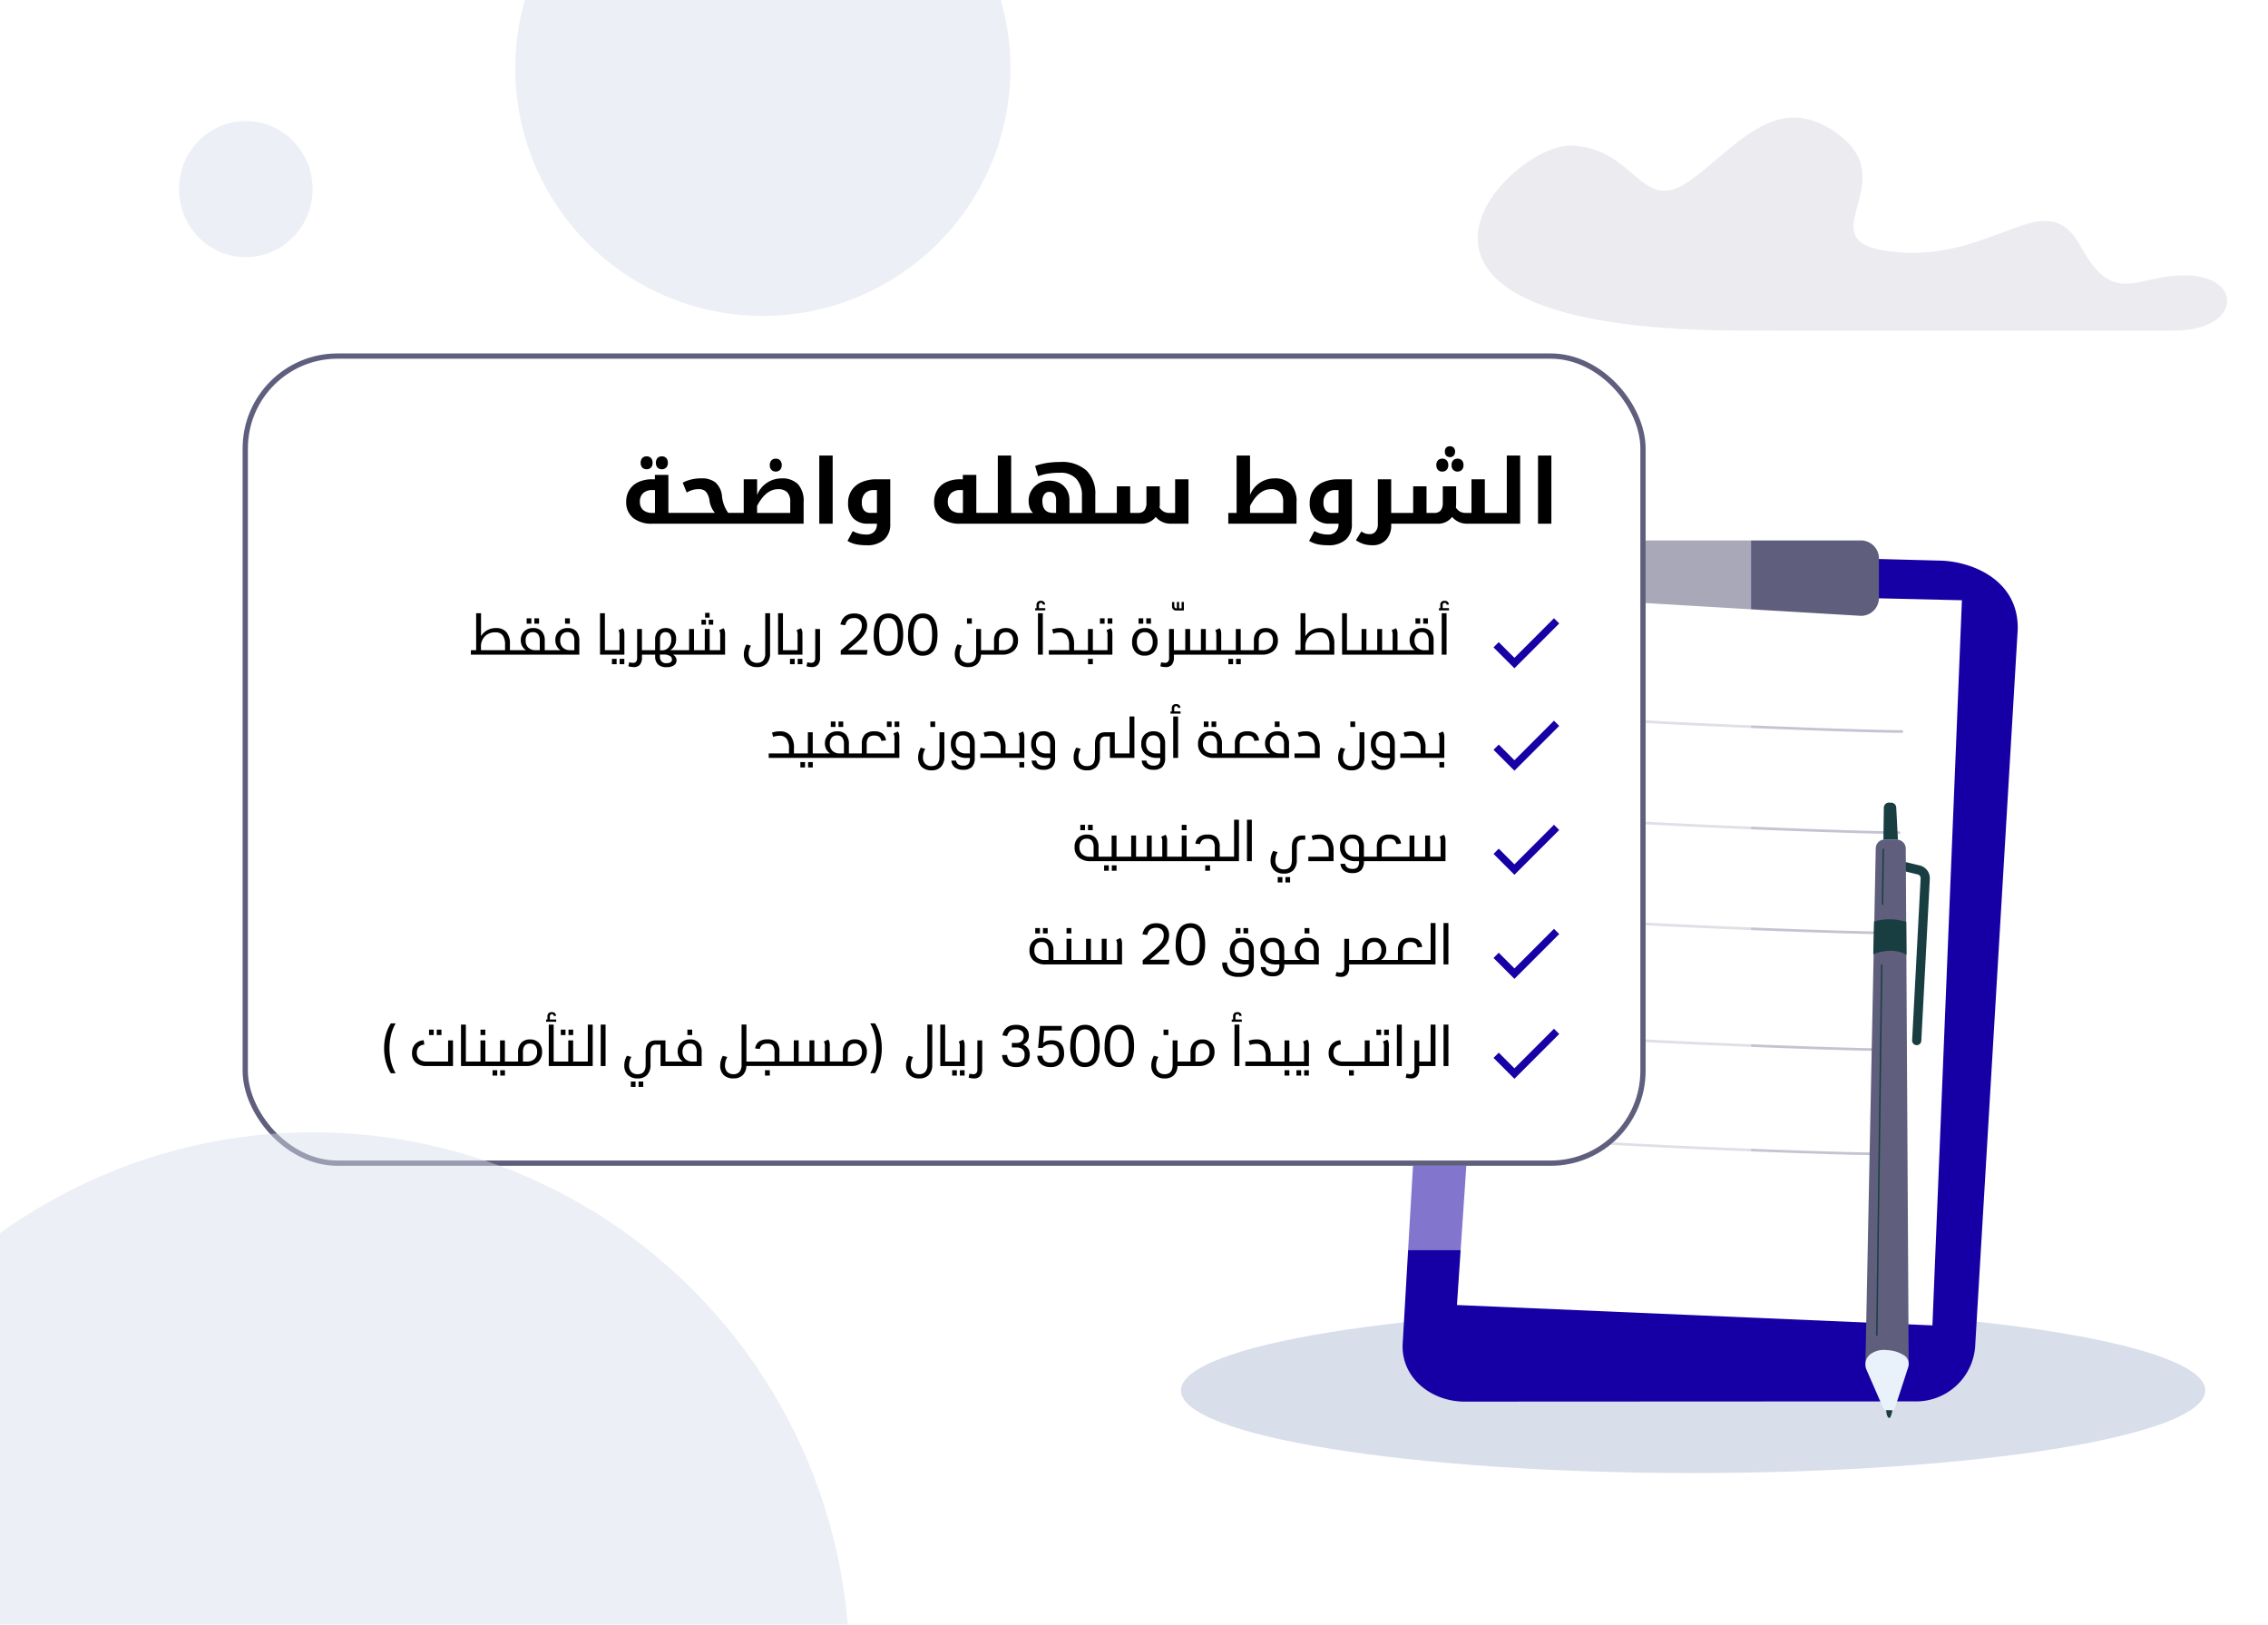 <svg xmlns="http://www.w3.org/2000/svg" width="430" height="308" viewBox="0 0 430 308">
  <g id="Group_4780" data-name="Group 4780" transform="translate(0 -2993)">
    <g id="Group_4708" data-name="Group 4708">
      <rect id="home-slide-1" width="430" height="308" transform="translate(0 2993)" fill="#fff"/>
      <g id="Group_4706" data-name="Group 4706" transform="translate(-13573.66 -2219.864)">
        <g id="Group_4573" data-name="Group 4573" transform="translate(13797.56 5460.796)">
          <g id="Group_4572" data-name="Group 4572" transform="translate(0 0)">
            <path id="Path_9846" data-name="Path 9846" d="M507.558,1511.126c0,8.646-43.473,15.656-97.1,15.656s-97.1-7.009-97.1-15.656,43.473-15.656,97.1-15.656S507.558,1502.48,507.558,1511.126Z" transform="translate(-313.357 -1495.47)" fill="#d8deea"/>
          </g>
        </g>
        <g id="Group_4585" data-name="Group 4585" transform="translate(13839.582 5315.317)">
          <g id="Group_4574" data-name="Group 4574" transform="translate(0 0)">
            <path id="Path_9847" data-name="Path 9847" d="M789.774,508.3c-6.182-.163-11.61-4.541-11.447-10.723l8.107-139.967A11.228,11.228,0,0,1,797.941,346.7l82.344,2.172c6.182.163,14.906,3.795,14.662,13.074l-8.041,135.4A11.227,11.227,0,0,1,875.4,508.258Z" transform="translate(-778.323 -345.048)" fill="#1600a5"/>
            <path id="Path_9848" data-name="Path 9848" d="M871.223,409.3l86.6,1.988-5.589,137.464-90.149-3.86Z" transform="translate(-851.778 -399.952)" fill="#fff"/>
            <path id="Path_9849" data-name="Path 9849" d="M1113.741,347.61l-48.986-2.91a3.466,3.466,0,0,1-3.056-3.613v-4.152a3.439,3.439,0,0,1,3.227-3.618h48.986a3.439,3.439,0,0,1,3.227,3.618V344A3.415,3.415,0,0,1,1113.741,347.61Z" transform="translate(-1026.823 -333.317)" fill="#5f5e7d"/>
          </g>
          <path id="Path_9850" data-name="Path 9850" d="M978.755,547.534c-3.241,5.247,5.3,6.877,5.966,2.4C985.567,544.23,980.5,544.717,978.755,547.534Z" transform="translate(-953.447 -519.385)" fill="#5f5e7d"/>
          <g id="Group_4575" data-name="Group 4575" transform="translate(24.761 26.506)">
            <path id="Path_9851" data-name="Path 9851" d="M983.073,556.058h0a3.659,3.659,0,0,1-3.225-1.652c-.39-.7-.632-1.891.425-3.6a4.444,4.444,0,0,1,3.6-2.115,2.532,2.532,0,0,1,1.984.861,4.668,4.668,0,0,1,.681,3.768A3.279,3.279,0,0,1,983.073,556.058Zm.8-7.038a4.159,4.159,0,0,0-3.323,1.958,3.177,3.177,0,0,0-.418,3.267,3.326,3.326,0,0,0,2.935,1.482h0a2.962,2.962,0,0,0,3.143-2.457,4.364,4.364,0,0,0-.6-3.5A2.212,2.212,0,0,0,983.878,549.02Z" transform="translate(-979.516 -548.689)" fill="#183e41"/>
          </g>
          <path id="Path_9852" data-name="Path 9852" d="M966.107,701.545c-3.241,5.247,5.3,6.877,5.966,2.4C972.918,698.24,967.847,698.728,966.107,701.545Z" transform="translate(-942.355 -654.441)" fill="#5f5e7d"/>
          <g id="Group_4576" data-name="Group 4576" transform="translate(23.204 45.461)">
            <path id="Path_9853" data-name="Path 9853" d="M970.424,710.069h0a3.659,3.659,0,0,1-3.225-1.652c-.39-.7-.632-1.891.425-3.6a4.444,4.444,0,0,1,3.6-2.115,2.532,2.532,0,0,1,1.984.861,4.668,4.668,0,0,1,.681,3.768A3.279,3.279,0,0,1,970.424,710.069Zm.8-7.038a4.159,4.159,0,0,0-3.323,1.958,3.177,3.177,0,0,0-.418,3.267,3.326,3.326,0,0,0,2.935,1.482h0a2.962,2.962,0,0,0,3.143-2.457,4.364,4.364,0,0,0-.6-3.5A2.209,2.209,0,0,0,971.229,703.031Z" transform="translate(-966.867 -702.7)" fill="#183e41"/>
          </g>
          <path id="Path_9854" data-name="Path 9854" d="M949.433,859.084c-3.241,5.247,5.3,6.877,5.966,2.4C956.245,855.78,951.173,856.267,949.433,859.084Z" transform="translate(-927.733 -792.592)" fill="#5f5e7d"/>
          <g id="Group_4577" data-name="Group 4577" transform="translate(21.152 64.849)">
            <path id="Path_9855" data-name="Path 9855" d="M953.75,867.608h0a3.658,3.658,0,0,1-3.225-1.652c-.39-.7-.632-1.891.425-3.6a4.444,4.444,0,0,1,3.6-2.115,2.532,2.532,0,0,1,1.985.861,4.669,4.669,0,0,1,.681,3.768A3.28,3.28,0,0,1,953.75,867.608Zm.8-7.038a4.159,4.159,0,0,0-3.323,1.958,3.177,3.177,0,0,0-.418,3.267,3.326,3.326,0,0,0,2.935,1.482h0a2.962,2.962,0,0,0,3.143-2.457,4.364,4.364,0,0,0-.6-3.5A2.21,2.21,0,0,0,954.555,860.57Z" transform="translate(-950.193 -860.239)" fill="#183e41"/>
          </g>
          <path id="Path_9856" data-name="Path 9856" d="M940.3,1032.778c-3.241,5.247,5.3,6.877,5.966,2.4C947.115,1029.472,942.043,1029.961,940.3,1032.778Z" transform="translate(-919.727 -944.908)" fill="#5f5e7d"/>
          <g id="Group_4578" data-name="Group 4578" transform="translate(20.029 86.226)">
            <path id="Path_9857" data-name="Path 9857" d="M944.62,1041.3h0a3.658,3.658,0,0,1-3.225-1.652c-.39-.7-.632-1.891.425-3.6a4.444,4.444,0,0,1,3.6-2.115,2.533,2.533,0,0,1,1.985.861,4.669,4.669,0,0,1,.681,3.768A3.281,3.281,0,0,1,944.62,1041.3Zm.8-7.038a4.159,4.159,0,0,0-3.323,1.958,3.177,3.177,0,0,0-.418,3.266,3.326,3.326,0,0,0,2.935,1.482h0a2.962,2.962,0,0,0,3.143-2.457,4.365,4.365,0,0,0-.6-3.5A2.211,2.211,0,0,0,945.425,1034.266Z" transform="translate(-941.063 -1033.935)" fill="#183e41"/>
          </g>
          <path id="Path_9858" data-name="Path 9858" d="M932.535,1187.031c-3.241,5.247,5.3,6.877,5.966,2.4C939.347,1183.726,934.275,1184.214,932.535,1187.031Z" transform="translate(-912.915 -1080.177)" fill="#5f5e7d"/>
          <g id="Group_4579" data-name="Group 4579" transform="translate(19.073 105.21)">
            <path id="Path_9859" data-name="Path 9859" d="M936.852,1195.554h0a3.659,3.659,0,0,1-3.225-1.652c-.389-.7-.632-1.891.425-3.6a4.444,4.444,0,0,1,3.6-2.115,2.532,2.532,0,0,1,1.984.861,4.668,4.668,0,0,1,.681,3.768A3.279,3.279,0,0,1,936.852,1195.554Zm.8-7.037a4.159,4.159,0,0,0-3.323,1.958,3.177,3.177,0,0,0-.418,3.266,3.326,3.326,0,0,0,2.935,1.482h0a2.962,2.962,0,0,0,3.143-2.457,4.364,4.364,0,0,0-.6-3.5A2.211,2.211,0,0,0,937.657,1188.517Z" transform="translate(-933.295 -1188.185)" fill="#183e41"/>
          </g>
          <g id="Group_4580" data-name="Group 4580" transform="translate(35.528 33.399)">
            <path id="Path_9860" data-name="Path 9860" d="M1125.92,607.762c-7.578,0-48.057-1.549-58.694-2.568a.249.249,0,0,1,.047-.495c10.737,1.028,51.9,2.6,58.866,2.565h0a.249.249,0,0,1,0,.5Z" transform="translate(-1067.001 -604.698)" fill="#c4c3d1"/>
          </g>
          <g id="Group_4581" data-name="Group 4581" transform="translate(34.98 52.581)">
            <path id="Path_9861" data-name="Path 9861" d="M1121.47,763.617c-7.578,0-48.057-1.549-58.694-2.568a.249.249,0,0,1,.047-.495c10.628,1.018,51.07,2.566,58.645,2.566h.223a.249.249,0,0,1,0,.5Z" transform="translate(-1062.551 -760.554)" fill="#c4c3d1"/>
          </g>
          <g id="Group_4582" data-name="Group 4582" transform="translate(32.306 71.574)">
            <path id="Path_9862" data-name="Path 9862" d="M1099.741,917.94c-7.577,0-48.056-1.549-58.694-2.568a.249.249,0,0,1,.047-.495c10.738,1.028,51.9,2.6,58.866,2.565h0a.249.249,0,0,1,0,.5Z" transform="translate(-1040.822 -914.876)" fill="#c4c3d1"/>
          </g>
          <g id="Group_4583" data-name="Group 4583" transform="translate(32.306 93.719)">
            <path id="Path_9863" data-name="Path 9863" d="M1099.741,1097.878c-7.578,0-48.057-1.549-58.694-2.568a.249.249,0,1,1,.047-.495c10.737,1.028,51.9,2.593,58.866,2.565h0a.249.249,0,0,1,0,.5Z" transform="translate(-1040.822 -1094.814)" fill="#c4c3d1"/>
          </g>
          <g id="Group_4584" data-name="Group 4584" transform="translate(30.492 113.455)">
            <path id="Path_9864" data-name="Path 9864" d="M1085,1258.238c-7.578,0-48.056-1.549-58.694-2.568a.249.249,0,1,1,.047-.495c10.628,1.018,51.07,2.566,58.645,2.566h.222a.249.249,0,0,1,0,.5Z" transform="translate(-1026.081 -1255.174)" fill="#c4c3d1"/>
          </g>
        </g>
        <g id="Group_4647" data-name="Group 4647" transform="translate(13927.33 5365.019)">
          <g id="Group_4646" data-name="Group 4646" transform="translate(0 0)">
            <g id="Group_4636" data-name="Group 4636" transform="translate(3.938 115.148)">
              <path id="Path_9903" data-name="Path 9903" d="M1524.494,1672.8s-.28,1.542-.615,1.482c-.541-.1-.576-1.5-.576-1.5Z" transform="translate(-1523.303 -1672.781)" fill="#183e41"/>
            </g>
            <g id="Group_4637" data-name="Group 4637" transform="translate(5.807 11.06)">
              <path id="Path_9904" data-name="Path 9904" d="M1538.49,827.9a.885.885,0,0,1,.025-.206.873.873,0,0,1,1.053-.643l3.55.859c.023.006.046.012.069.02a2.5,2.5,0,0,1,1.708,2.5l-1.612,30.687a.872.872,0,1,1-1.742-.091l1.612-30.687a.75.75,0,0,0-.486-.742l-3.509-.849A.873.873,0,0,1,1538.49,827.9Z" transform="translate(-1538.49 -827.027)" fill="#183e41"/>
            </g>
            <g id="Group_4638" data-name="Group 4638" transform="translate(0.003 6.986)">
              <path id="Path_9905" data-name="Path 9905" d="M1491.33,893.21l1.961-97.623a1.7,1.7,0,0,1,1.72-1.658l2.293.031a1.7,1.7,0,0,1,1.675,1.686l.552,97.5Z" transform="translate(-1491.33 -793.929)" fill="#5f5e7d"/>
            </g>
            <g id="Group_4639" data-name="Group 4639" transform="translate(3.412)">
              <path id="Path_9906" data-name="Path 9906" d="M1521.778,744.184l-.317-6.1a.965.965,0,0,0-.95-.914l-.426-.006a.964.964,0,0,0-.977.952l-.08,6.031Z" transform="translate(-1519.027 -737.164)" fill="#183e41"/>
            </g>
            <g id="Group_4640" data-name="Group 4640" transform="translate(1.49 22.138)">
              <path id="Path_9907" data-name="Path 9907" d="M1509.673,917.519a10.44,10.44,0,0,0-6.11-.081l-.146,6.219s3.375-1.566,6.3.084Z" transform="translate(-1503.417 -917.042)" fill="#183e41"/>
            </g>
            <g id="Group_4641" data-name="Group 4641" transform="translate(0 103.762)">
              <path id="Path_9908" data-name="Path 9908" d="M1496.43,1591.67l-1.089-.015a.772.772,0,0,1-.7-.464l-3.126-7.174a2.472,2.472,0,0,1,.769-2.972,4.289,4.289,0,0,1,3.052-.753,6.459,6.459,0,0,1,3.446,1.087,1.965,1.965,0,0,1,.64,2.155l-2.539,7.81A.476.476,0,0,1,1496.43,1591.67Z" transform="translate(-1491.307 -1580.268)" fill="#e9f2fb"/>
            </g>
            <g id="Group_4644" data-name="Group 4644" transform="translate(3.114 8.733)">
              <path id="Path_9909" data-name="Path 9909" d="M1516.61,818.635v0l.138-10.379a.134.134,0,0,1,.268,0,0,0,0,0,1,0,0l-.138,10.379a.134.134,0,0,1-.268,0Z" transform="translate(-1516.61 -808.122)" fill="#183e41"/>
            </g>
            <g id="Group_4645" data-name="Group 4645" transform="translate(2.029 30.653)">
              <path id="Path_9911" data-name="Path 9911" d="M1507.79,1056.553a.009.009,0,0,1,0,0l.933-70.189a.134.134,0,0,1,.268,0v0l-.933,70.189a.134.134,0,0,1-.269,0Z" transform="translate(-1507.79 -986.23)" fill="#183e41"/>
            </g>
          </g>
        </g>
      </g>
      <rect id="Rectangle_19115" data-name="Rectangle 19115" width="303" height="187" rx="13" transform="translate(29 3043)" fill="#fff" opacity="0.46"/>
      <g id="home-slide-1-2" data-name="home-slide-1" transform="translate(46 3060)" fill="#fff" stroke="#5f5e7d" stroke-width="1">
        <rect width="266" height="154" rx="18" stroke="none"/>
        <rect x="0.5" y="0.5" width="265" height="153" rx="17.5" fill="none"/>
      </g>
      <path id="Icon_material-done" data-name="Icon material-done" d="M9.063,15.9,6.091,12.929l-.991.991,3.963,3.963,8.491-8.491L16.563,8.4Z" transform="translate(278.063 3101.802)" fill="#1600a5"/>
      <path id="Icon_material-done-2" data-name="Icon material-done" d="M9.063,15.9,6.091,12.929l-.991.991,3.963,3.963,8.491-8.491L16.563,8.4Z" transform="translate(278.063 3121.219)" fill="#1600a5"/>
      <path id="Icon_material-done-3" data-name="Icon material-done" d="M9.063,15.9,6.091,12.929l-.991.991,3.963,3.963,8.491-8.491L16.563,8.4Z" transform="translate(278.063 3140.95)" fill="#1600a5"/>
      <path id="Icon_material-done-4" data-name="Icon material-done" d="M9.063,15.9,6.091,12.929l-.991.991,3.963,3.963,8.491-8.491L16.563,8.4Z" transform="translate(278.063 3160.682)" fill="#1600a5"/>
      <path id="Icon_material-done-5" data-name="Icon material-done" d="M9.063,15.9,6.091,12.929l-.991.991,3.963,3.963,8.491-8.491L16.563,8.4Z" transform="translate(278.063 3179.624)" fill="#1600a5"/>
      <g id="Group_4703" data-name="Group 4703" transform="translate(0 2993)" opacity="0.48">
        <path id="Path_9841" data-name="Path 9841" d="M160.733,1266.347H0V1192.12a101.715,101.715,0,0,1,160.733,74.227Z" transform="translate(0 -958.347)" fill="#d8deea"/>
        <path id="Path_9842" data-name="Path 9842" d="M1552.886,12.991A46.943,46.943,0,1,1,1460.821,0h90.244A46.975,46.975,0,0,1,1552.886,12.991Z" transform="translate(-1361.314)" fill="#d8deea"/>
        <ellipse id="Ellipse_8" data-name="Ellipse 8" cx="12.667" cy="12.906" rx="12.667" ry="12.906" transform="translate(33.937 22.943)" fill="#d8deea"/>
      </g>
      <path id="Path_9957" data-name="Path 9957" d="M392.4,495.694c-76.672-.518-43.112-35.426-31.069-35.058s13.146,12.865,21.967,6.984,16.908-18.378,29.038-8.821-7.719,20.584,11.027,22.054,27.935-13.232,34.551-1.1,11.027,4.778,20.951,5.513,9.189,10.432-3.308,10.432S395.608,495.715,392.4,495.694Z" transform="translate(-63.425 2559.975)" fill="#cecddb" opacity="0.4"/>
    </g>
    <path id="Union_6" data-name="Union 6" d="M-13919.933,128.766v-1.02h.891v1.02Zm-1.465,0v-1.02h.894v1.02Zm146.907-1.76.153-.747a4.078,4.078,0,0,0,.694.1.777.777,0,0,0,.621-.224,1.1,1.1,0,0,0,.192-.712v-5.476h.911v4.014h2.156v-7.008h.926v7.856h-3.082v.536a2.051,2.051,0,0,1-.389,1.367,1.5,1.5,0,0,1-1.2.449A3.445,3.445,0,0,1-13774.49,127.006Zm-47.561-.5a2.5,2.5,0,0,1-.666-1.861,3.409,3.409,0,0,1,.134-.915,3.606,3.606,0,0,1,.364-.869l.845.221a3.211,3.211,0,0,0-.428,1.574,1.756,1.756,0,0,0,.424,1.258,1.576,1.576,0,0,0,1.2.445q1.509,0,1.507-1.795v-4.617h.926v4.014h2.465v-1.791a2.485,2.485,0,0,1,.592-1.774,2.2,2.2,0,0,1,1.672-.627,2.216,2.216,0,0,1,1.662.635,2.348,2.348,0,0,1,.617,1.711,2.5,2.5,0,0,1-.817,1.981,3.309,3.309,0,0,1-2.254.715h-3.947a2.522,2.522,0,0,1-.677,1.742,2.359,2.359,0,0,1-1.725.61A2.587,2.587,0,0,1-13822.051,126.5Zm7.7-4.336v1.791h.7a2.07,2.07,0,0,0,1.469-.48,1.785,1.785,0,0,0,.512-1.367,1.739,1.739,0,0,0-.347-1.157,1.243,1.243,0,0,0-1-.407Q-13814.354,120.549-13814.355,122.168Zm-43,4.838.153-.747a4.078,4.078,0,0,0,.694.1.768.768,0,0,0,.621-.224,1.084,1.084,0,0,0,.192-.712v-5.476h.911v5.4a2.051,2.051,0,0,1-.389,1.367,1.5,1.5,0,0,1-1.192.449A3.474,3.474,0,0,1-13857.354,127.006Zm-11.215-.494a2.505,2.505,0,0,1-.652-1.858,3.334,3.334,0,0,1,.13-.9,3.961,3.961,0,0,1,.365-.876l.845.221a3.284,3.284,0,0,0-.428,1.563,1.751,1.751,0,0,0,.417,1.258,1.573,1.573,0,0,0,1.188.435,1.427,1.427,0,0,0,1.14-.456,2.018,2.018,0,0,0,.389-1.339v-7.611h.926v7.6a2.735,2.735,0,0,1-.632,1.928,2.348,2.348,0,0,1-1.8.68A2.576,2.576,0,0,1-13868.569,126.512Zm-35.23,0a2.491,2.491,0,0,1-.655-1.858,3.332,3.332,0,0,1,.129-.9,4.157,4.157,0,0,1,.365-.876l.848.221a3.256,3.256,0,0,0-.431,1.563,1.735,1.735,0,0,0,.421,1.258,1.558,1.558,0,0,0,1.185.435,1.423,1.423,0,0,0,1.14-.456,2.018,2.018,0,0,0,.393-1.339v-7.611h.922v7.008h5.324v-1.739a2.023,2.023,0,0,0-.308-1.28,1.3,1.3,0,0,0-1.056-.368,1.657,1.657,0,0,0-.964.224,1.345,1.345,0,0,0-.456.785l-.891-.1a1.954,1.954,0,0,1,.719-1.3,2.65,2.65,0,0,1,1.6-.421,2.338,2.338,0,0,1,1.731.564,2.418,2.418,0,0,1,.554,1.77v1.858h2.731v-4.014h.922v4.014h2.047v-4.014h.926v4.014h2v-2.969a1.576,1.576,0,0,0-.2-.813l.827-.375a1.489,1.489,0,0,1,.225.463,2.277,2.277,0,0,1,.07.624v3.071h2.485v-1.791a2.482,2.482,0,0,1,.6-1.774,2.2,2.2,0,0,1,1.672-.627,2.216,2.216,0,0,1,1.662.635,2.346,2.346,0,0,1,.613,1.711,2.5,2.5,0,0,1-.813,1.981,3.311,3.311,0,0,1-2.254.715h-19.778a2.486,2.486,0,0,1-.687,1.735,2.361,2.361,0,0,1-1.731.617A2.563,2.563,0,0,1-13903.8,126.512Zm23.532-4.343v1.791h.705a2.07,2.07,0,0,0,1.469-.48,1.785,1.785,0,0,0,.512-1.367,1.739,1.739,0,0,0-.347-1.157,1.243,1.243,0,0,0-1-.407Q-13880.265,120.549-13880.268,122.168Zm-41.705,4.336a2.482,2.482,0,0,1-.666-1.861,3.446,3.446,0,0,1,.133-.915,3.639,3.639,0,0,1,.361-.869l.849.221a3.175,3.175,0,0,0-.432,1.574,1.765,1.765,0,0,0,.425,1.258,1.58,1.58,0,0,0,1.205.445q1.51,0,1.508-1.795v-2.419q0-2.2,1.98-2.2h1.771v4.014h3.31a1.909,1.909,0,0,1-.726-.775,2.365,2.365,0,0,1-.264-1.118,2.234,2.234,0,0,1,.642-1.665,2.331,2.331,0,0,1,1.7-.635,2.112,2.112,0,0,1,1.634.617,2.541,2.541,0,0,1,.568,1.784v2.64h-7.79v-4.059h-.845a.97.97,0,0,0-.807.319,1.648,1.648,0,0,0-.252,1.02v2.464a2.726,2.726,0,0,1-.628,1.932,2.3,2.3,0,0,1-1.78.677A2.581,2.581,0,0,1-13921.973,126.5Zm10.734-5.549a1.7,1.7,0,0,0-.358,1.157,1.8,1.8,0,0,0,.509,1.357,1.971,1.971,0,0,0,1.43.491h.747v-1.791a1.934,1.934,0,0,0-.319-1.223,1.2,1.2,0,0,0-.988-.4A1.289,1.289,0,0,0-13911.238,120.956Zm126,5.665V125.6h.914v1.024Zm-8.5,0V125.6h.89v1.024Zm-1.466,0V125.6h.891v1.024Zm-2.254,0V125.6h.911v1.024Zm-61.558,0V125.6h.894v1.024Zm-1.462,0V125.6h.891v1.024Zm-35.486,0V125.6h.915v1.024Zm-50.192,0V125.6h.89v1.024Zm-1.462,0V125.6h.891v1.024Zm71.607-.449a8.565,8.565,0,0,0,.9-2.3,10.894,10.894,0,0,0,.264-2.426,10.886,10.886,0,0,0-.264-2.422,8.565,8.565,0,0,0-.9-2.3h.915a7.489,7.489,0,0,1,.95,2.191,9.821,9.821,0,0,1,.326,2.527,9.828,9.828,0,0,1-.326,2.531,7.489,7.489,0,0,1-.95,2.191Zm-90.892,0a7.489,7.489,0,0,1-.95-2.191,9.871,9.871,0,0,1-.326-2.531,9.864,9.864,0,0,1,.326-2.527,7.489,7.489,0,0,1,.95-2.191h.911a8.683,8.683,0,0,0-.9,2.3,10.886,10.886,0,0,0-.264,2.422,10.894,10.894,0,0,0,.264,2.426,8.683,8.683,0,0,0,.9,2.3Zm136.064-2.128a5.048,5.048,0,0,1-.729-3.032,7.151,7.151,0,0,1,.2-1.795,3.639,3.639,0,0,1,.564-1.251,2.33,2.33,0,0,1,.887-.733,2.77,2.77,0,0,1,1.168-.235,2.734,2.734,0,0,1,1.16.235,2.225,2.225,0,0,1,.869.733,3.627,3.627,0,0,1,.544,1.251,7.731,7.731,0,0,1,.186,1.795,7.626,7.626,0,0,1-.186,1.788,3.55,3.55,0,0,1-.551,1.244,2.24,2.24,0,0,1-.884.722,2.8,2.8,0,0,1-1.185.238A2.414,2.414,0,0,1-13830.839,124.044Zm1.227-5.963a1.509,1.509,0,0,0-.547.62,3.536,3.536,0,0,0-.294.989,8.279,8.279,0,0,0-.095,1.322,8.2,8.2,0,0,0,.095,1.318,3.44,3.44,0,0,0,.294.985,1.521,1.521,0,0,0,.547.617,1.532,1.532,0,0,0,.835.214,1.5,1.5,0,0,0,.83-.214,1.528,1.528,0,0,0,.54-.617,3.317,3.317,0,0,0,.3-.985,8.2,8.2,0,0,0,.095-1.318,8.279,8.279,0,0,0-.095-1.322,3.408,3.408,0,0,0-.3-.989,1.516,1.516,0,0,0-.54-.62,1.5,1.5,0,0,0-.83-.214A1.532,1.532,0,0,0-13829.612,118.081Zm-7.74,5.963a5.048,5.048,0,0,1-.729-3.032,7.29,7.29,0,0,1,.2-1.795,3.623,3.623,0,0,1,.567-1.251,2.273,2.273,0,0,1,.887-.733,2.765,2.765,0,0,1,1.164-.235,2.722,2.722,0,0,1,1.16.235,2.227,2.227,0,0,1,.87.733,3.554,3.554,0,0,1,.543,1.251,7.509,7.509,0,0,1,.189,1.795,7.407,7.407,0,0,1-.189,1.788,3.414,3.414,0,0,1-.551,1.244,2.237,2.237,0,0,1-.883.722,2.787,2.787,0,0,1-1.186.238A2.424,2.424,0,0,1-13837.353,124.044Zm1.228-5.963a1.5,1.5,0,0,0-.544.62,3.322,3.322,0,0,0-.294.989,8.279,8.279,0,0,0-.095,1.322,8.2,8.2,0,0,0,.095,1.318,3.236,3.236,0,0,0,.294.985,1.508,1.508,0,0,0,.544.617,1.541,1.541,0,0,0,.838.214,1.506,1.506,0,0,0,.83-.214,1.5,1.5,0,0,0,.537-.617,3.233,3.233,0,0,0,.3-.985,8.317,8.317,0,0,0,.095-1.318,8.4,8.4,0,0,0-.095-1.322,3.32,3.32,0,0,0-.3-.989,1.489,1.489,0,0,0-.537-.62,1.506,1.506,0,0,0-.83-.214A1.541,1.541,0,0,0-13836.125,118.081Zm-7.475,6.384a2.238,2.238,0,0,1-.732-1.606h.946a1.69,1.69,0,0,0,.474.985,1.68,1.68,0,0,0,1.136.312,1.506,1.506,0,0,0,1.14-.428,1.9,1.9,0,0,0,.41-1.353,1.889,1.889,0,0,0-.357-1.2,1.411,1.411,0,0,0-1.182-.459,2.3,2.3,0,0,0-.894.161,1.966,1.966,0,0,0-.681.491h-.834l.34-4.161h4.137v.869h-3.334l-.21,2.366a2.665,2.665,0,0,1,.735-.393,2.963,2.963,0,0,1,.915-.126,2.712,2.712,0,0,1,1.063.193,1.964,1.964,0,0,1,.726.529,2.245,2.245,0,0,1,.414.782,3.315,3.315,0,0,1,.129.939,2.655,2.655,0,0,1-.676,1.97,2.477,2.477,0,0,1-1.819.67A2.789,2.789,0,0,1-13843.6,124.465Zm-6.015.326a2.367,2.367,0,0,1-.82-.543,1.923,1.923,0,0,1-.436-.74,3.251,3.251,0,0,1-.146-.8h.957a1.737,1.737,0,0,0,.463,1.094,1.761,1.761,0,0,0,1.251.358,1.679,1.679,0,0,0,1.188-.379,1.441,1.441,0,0,0,.406-1.1,1.266,1.266,0,0,0-.41-1.066,1.8,1.8,0,0,0-1.129-.323h-.869v-.866h.9a1.362,1.362,0,0,0,.984-.344,1.315,1.315,0,0,0,.358-1,1.125,1.125,0,0,0-.368-.908,1.644,1.644,0,0,0-1.094-.316,1.727,1.727,0,0,0-1.118.308,1.892,1.892,0,0,0-.555.971l-.9-.144a2.97,2.97,0,0,1,.256-.743,2.162,2.162,0,0,1,.478-.638,2.141,2.141,0,0,1,.764-.445,3.273,3.273,0,0,1,1.111-.165,3.223,3.223,0,0,1,1.065.154,2.059,2.059,0,0,1,.75.421,1.757,1.757,0,0,1,.445.627,1.985,1.985,0,0,1,.151.764,2.041,2.041,0,0,1-.267,1.08,1.989,1.989,0,0,1-.824.715,1.947,1.947,0,0,1,.961.736,2.049,2.049,0,0,1,.3,1.132,2.865,2.865,0,0,1-.154.954,2.027,2.027,0,0,1-.473.754,2.226,2.226,0,0,1-.8.494,3.365,3.365,0,0,1-1.136.175A3.336,3.336,0,0,1-13849.614,124.791Zm82.3.018v-7.856h.922v7.856Zm-8.845,0v-7.856h.922v7.856Zm-3.992,0h-6.205a2.923,2.923,0,0,1-2.022-.642,2.3,2.3,0,0,1-.716-1.812,2.418,2.418,0,0,1,.589-1.7,2.387,2.387,0,0,1,1.62-.733l.122.827a1.594,1.594,0,0,0-1.072.463,1.612,1.612,0,0,0-.347,1.118,1.525,1.525,0,0,0,.479,1.206,1.975,1.975,0,0,0,1.357.424h4.094v-4.014h.922v4.014h2.728v-2.969a1.6,1.6,0,0,0-.2-.813l.835-.375a1.289,1.289,0,0,1,.221.456,2.46,2.46,0,0,1,.066.631v3.919Zm-15.158,0h-9.581v-.848h3.85v-.925a3.109,3.109,0,0,0-.438-1.847,1.628,1.628,0,0,0-1.389-.582,3.255,3.255,0,0,0-1.178.221l-.217-.817a4.44,4.44,0,0,1,1.472-.242,2.5,2.5,0,0,1,2.009.792,3.562,3.562,0,0,1,.677,2.366v1.034h2.64v-4.014h.922v4.014h2.783v-2.969a1.6,1.6,0,0,0-.2-.813l.835-.375a1.359,1.359,0,0,1,.221.456,2.417,2.417,0,0,1,.066.631v3.919Zm-11.639,0v-7.856h.926v7.856Zm-53.635,0h-2.146v-7.856h.926v7.008h2.77v-2.969a1.6,1.6,0,0,0-.2-.813l.835-.375a1.341,1.341,0,0,1,.221.456,2.417,2.417,0,0,1,.066.631v3.919Zm-66.528,0v-7.856h.922v7.856Zm-3.993,0h-5.854v-7.856h.926v7.008h2.773v-4.014h.922v4.014h2.783v-7.008h.926v7.856Zm-12.936,0h-9.56v-7.856h.922v7.008h2.773v-4.014h.925v4.014h2.784v-4.014h.922v4.014h2.5v-1.791a2.482,2.482,0,0,1,.6-1.774,2.195,2.195,0,0,1,1.672-.627,2.218,2.218,0,0,1,1.662.635,2.346,2.346,0,0,1,.613,1.711,2.5,2.5,0,0,1-.813,1.981,3.318,3.318,0,0,1-2.254.715Zm2.188-2.64v1.791h.705a2.07,2.07,0,0,0,1.469-.48,1.785,1.785,0,0,0,.512-1.367,1.745,1.745,0,0,0-.347-1.157,1.243,1.243,0,0,0-1-.407Q-13941.854,120.549-13941.856,122.168Zm-18.292,2.64a2.935,2.935,0,0,1-2.026-.642,2.3,2.3,0,0,1-.711-1.812,2.418,2.418,0,0,1,.589-1.7,2.378,2.378,0,0,1,1.619-.733l.123.827a1.594,1.594,0,0,0-1.073.463,1.612,1.612,0,0,0-.347,1.118,1.523,1.523,0,0,0,.477,1.206,1.984,1.984,0,0,0,1.36.424h4.091v-4.014h.926v4.862Zm181.566-5.875v-1.024h.891v1.024Zm-1.465,0v-1.024h.894v1.024Zm-40.359,0v-1.024h.915v1.024Zm-90.275,0v-1.024h.912v1.024Zm-22.54,0v-1.024h.89v1.024Zm-1.462,0v-1.024h.89v1.024Zm-15.225,0v-1.024h.915v1.024Zm-8.294,0v-1.024h.89v1.024Zm-1.462,0v-1.024h.89v1.024Zm152.183-2.52V116h.256V115.4a.791.791,0,0,1,.214-.6.835.835,0,0,1,.61-.207.843.843,0,0,1,.561.168.818.818,0,0,1,.252.522l-.428.056a.5.5,0,0,0-.122-.27.365.365,0,0,0-.253-.081.34.34,0,0,0-.273.109.443.443,0,0,0-.1.308V116h1.2v.417Zm-129.986,0V116h.253V115.4a.789.789,0,0,1,.218-.6.819.819,0,0,1,.606-.207.852.852,0,0,1,.563.168.859.859,0,0,1,.253.522l-.432.056a.469.469,0,0,0-.119-.27.369.369,0,0,0-.252-.081.354.354,0,0,0-.277.109.461.461,0,0,0-.1.308V116h1.2v.417Zm149.674-8.662.154-.75a4.074,4.074,0,0,0,.69.1.78.78,0,0,0,.624-.224,1.09,1.09,0,0,0,.192-.708v-5.479h.911V104.7h2.5v-1.8a2.439,2.439,0,0,1,.6-1.756,2.178,2.178,0,0,1,1.665-.631,2.239,2.239,0,0,1,1.654.62,2.239,2.239,0,0,1,.621,1.655,2.394,2.394,0,0,1-.264,1.108,2.015,2.015,0,0,1-.735.806h3.221v-1.826a2.412,2.412,0,0,1,.589-1.774,2.449,2.449,0,0,1,1.8-.589,2.411,2.411,0,0,1,1.525.414,2.032,2.032,0,0,1,.676,1.3l-.89.1a1.347,1.347,0,0,0-.425-.792,1.561,1.561,0,0,0-.933-.221,1.363,1.363,0,0,0-1.086.386,1.924,1.924,0,0,0-.33,1.266V104.7h5.269v-7h.922v7.852h-16.378v.54a2.047,2.047,0,0,1-.389,1.364,1.5,1.5,0,0,1-1.2.449A3.549,3.549,0,0,1-13787.794,107.75Zm5.994-4.852v1.8h.747a1.983,1.983,0,0,0,1.43-.484,1.8,1.8,0,0,0,.509-1.364,1.7,1.7,0,0,0-.354-1.153,1.242,1.242,0,0,0-1-.407C-13781.358,101.293-13781.8,101.826-13781.8,102.9Zm-26.687,4.343a2.546,2.546,0,0,1-.778-2.058h.911a1.9,1.9,0,0,0,.554,1.476,2.7,2.7,0,0,0,1.746.452q1.793,0,1.826-1.563h-.54a3.336,3.336,0,0,1-2.265-.7,2.479,2.479,0,0,1-.8-1.977,2.341,2.341,0,0,1,.632-1.725,2.3,2.3,0,0,1,1.71-.638,2.1,2.1,0,0,1,1.634.617,2.515,2.515,0,0,1,.568,1.77v2.64a2.183,2.183,0,0,1-.726,1.749,3.066,3.066,0,0,1-2.037.613A3.715,3.715,0,0,1-13808.487,107.242Zm1.932-5.542a1.69,1.69,0,0,0-.357,1.153,1.785,1.785,0,0,0,.512,1.371,2.084,2.084,0,0,0,1.479.477h.694v-1.672a2.258,2.258,0,0,0-.309-1.325,1.172,1.172,0,0,0-1-.41A1.275,1.275,0,0,0-13806.556,101.7Zm5.258,5.654a1.809,1.809,0,0,1-.666-1.3h.88q.2.957,1.374.957a1.3,1.3,0,0,0,.981-.308,1.52,1.52,0,0,0,.284-1.045v-.109h-.54a3.342,3.342,0,0,1-2.265-.7,2.479,2.479,0,0,1-.8-1.977,2.355,2.355,0,0,1,.628-1.725,2.282,2.282,0,0,1,1.7-.638,2.115,2.115,0,0,1,1.633.61,2.516,2.516,0,0,1,.568,1.777v1.8h3a1.942,1.942,0,0,1-.729-.775,2.351,2.351,0,0,1-.264-1.115,2.23,2.23,0,0,1,.646-1.669,2.318,2.318,0,0,1,1.7-.631,2.109,2.109,0,0,1,1.638.617,2.549,2.549,0,0,1,.564,1.781v2.64h-6.556a2.365,2.365,0,0,1-.529,1.714,2.246,2.246,0,0,1-1.672.54A2.521,2.521,0,0,1-13801.3,107.354Zm7.074-5.654a1.69,1.69,0,0,0-.357,1.153,1.808,1.808,0,0,0,.5,1.36,1.972,1.972,0,0,0,1.431.487h.746v-1.791a1.916,1.916,0,0,0-.319-1.22,1.179,1.179,0,0,0-.988-.4A1.271,1.271,0,0,0-13794.224,101.7Zm-6.552-.007a1.716,1.716,0,0,0-.351,1.16,1.774,1.774,0,0,0,.512,1.371,2.06,2.06,0,0,0,1.466.477h.7v-1.672a2.241,2.241,0,0,0-.312-1.325,1.175,1.175,0,0,0-1-.41A1.291,1.291,0,0,0-13800.775,101.693Zm-16.592,3.092a5.011,5.011,0,0,1-.732-3.032,7.26,7.26,0,0,1,.2-1.791,3.642,3.642,0,0,1,.567-1.255,2.267,2.267,0,0,1,.888-.729,2.758,2.758,0,0,1,1.163-.238,2.73,2.73,0,0,1,1.161.238,2.2,2.2,0,0,1,.869.729,3.63,3.63,0,0,1,.547,1.255,7.7,7.7,0,0,1,.186,1.791,7.626,7.626,0,0,1-.186,1.788,3.476,3.476,0,0,1-.551,1.244,2.264,2.264,0,0,1-.887.726,2.831,2.831,0,0,1-1.182.235A2.414,2.414,0,0,1-13817.367,104.784Zm1.227-5.963a1.531,1.531,0,0,0-.547.62,3.463,3.463,0,0,0-.3.992,8.747,8.747,0,0,0-.091,1.318,8.762,8.762,0,0,0,.091,1.322,3.379,3.379,0,0,0,.3.985,1.544,1.544,0,0,0,.547.617,1.554,1.554,0,0,0,.835.214,1.542,1.542,0,0,0,.831-.214,1.557,1.557,0,0,0,.539-.617,3.474,3.474,0,0,0,.295-.985,8.248,8.248,0,0,0,.095-1.322,8.234,8.234,0,0,0-.095-1.318,3.561,3.561,0,0,0-.295-.992,1.544,1.544,0,0,0-.539-.62,1.512,1.512,0,0,0-.831-.214A1.523,1.523,0,0,0-13816.141,98.821Zm48.815,6.727V97.7h.925v7.852Zm-57.035,0v-.792c.28-.249.582-.512.9-.792s.648-.564.978-.859c.351-.3.659-.589.926-.841a6.1,6.1,0,0,0,.659-.729,2.784,2.784,0,0,0,.4-.715,2.281,2.281,0,0,0,.13-.782,1.425,1.425,0,0,0-.371-1.062,1.428,1.428,0,0,0-1.045-.368,2.36,2.36,0,0,0-.694.088,1.329,1.329,0,0,0-.483.259,1.26,1.26,0,0,0-.322.424,3.309,3.309,0,0,0-.229.592l-.911-.144a4.151,4.151,0,0,1,.273-.768,2.256,2.256,0,0,1,.483-.666,2.317,2.317,0,0,1,.771-.473,3.081,3.081,0,0,1,1.133-.182,3.037,3.037,0,0,1,1.034.165,2.144,2.144,0,0,1,.753.456,1.946,1.946,0,0,1,.463.7,2.461,2.461,0,0,1,.158.9,3.055,3.055,0,0,1-.137.925,3.311,3.311,0,0,1-.425.845,5.828,5.828,0,0,1-.726.859q-.441.442-1.044.957c-.214.182-.432.368-.656.554s-.441.379-.651.568h3.716l-.144.88Zm-12.287,0h-6.093a3.354,3.354,0,0,1-2.275-.7,2.481,2.481,0,0,1-.806-1.977,2.346,2.346,0,0,1,.634-1.725,2.291,2.291,0,0,1,1.7-.638,2.121,2.121,0,0,1,1.634.61,2.534,2.534,0,0,1,.564,1.777v1.8h2.489v-4.014h.922V104.7h2.783v-4.014h.926V104.7h2.044v-4.014h.925V104.7h2v-2.969a1.575,1.575,0,0,0-.2-.813l.827-.375a1.468,1.468,0,0,1,.225.463,2.3,2.3,0,0,1,.07.627v3.916Zm-7.892-3.849a1.69,1.69,0,0,0-.357,1.153,1.788,1.788,0,0,0,.512,1.371,2.088,2.088,0,0,0,1.479.477h.694v-1.672a2.21,2.21,0,0,0-.315-1.325,1.17,1.17,0,0,0-1-.41A1.278,1.278,0,0,0-13844.539,101.7Zm50.869-2.026v-1.02h.915v1.02Zm-11.582,0v-1.02h.891v1.02Zm-1.462,0v-1.02h.891v1.02Zm-32.086,0v-1.02h.911v1.02Zm-4.467,0v-1.02h.891v1.02Zm-1.465,0v-1.02h.891v1.02Zm47.434-9.661V88.988h.891v1.024Zm-1.462,0V88.988h.891v1.024Zm-.687-2.338a2.491,2.491,0,0,1-.667-1.865,3.434,3.434,0,0,1,.13-.911,3.814,3.814,0,0,1,.365-.869l.848.221a3.181,3.181,0,0,0-.431,1.57,1.755,1.755,0,0,0,.424,1.262,1.59,1.59,0,0,0,1.206.445c1,0,1.508-.6,1.508-1.795V83.313c0-1.465.658-2.2,1.977-2.2h.551v.806h-.551a.961.961,0,0,0-.8.319,1.641,1.641,0,0,0-.252,1.02v2.464a2.744,2.744,0,0,1-.628,1.932,2.3,2.3,0,0,1-1.78.677A2.581,2.581,0,0,1-13799.446,87.674Zm13.254.105a1.8,1.8,0,0,1-.666-1.3h.88q.2.957,1.374.957a1.31,1.31,0,0,0,.981-.308,1.532,1.532,0,0,0,.284-1.045v-.112h-.54a3.342,3.342,0,0,1-2.265-.7,2.471,2.471,0,0,1-.8-1.974,2.369,2.369,0,0,1,.628-1.728,2.281,2.281,0,0,1,1.7-.638,2.12,2.12,0,0,1,1.634.61,2.522,2.522,0,0,1,.568,1.777v1.805h2.45V83.3a2.416,2.416,0,0,1,.589-1.777,2.448,2.448,0,0,1,1.8-.589,2.4,2.4,0,0,1,1.524.414,2.037,2.037,0,0,1,.677,1.3l-.891.1a1.342,1.342,0,0,0-.424-.792,1.555,1.555,0,0,0-.929-.221,1.374,1.374,0,0,0-1.091.386,1.936,1.936,0,0,0-.329,1.266v1.739h5.269V81.111h.926v4.017h2.043V81.111h.926v4.017h2V82.16a1.588,1.588,0,0,0-.2-.817l.827-.372a1.376,1.376,0,0,1,.225.459,2.307,2.307,0,0,1,.074.627v3.916h-15.467a2.393,2.393,0,0,1-.529,1.718,2.267,2.267,0,0,1-1.673.54A2.5,2.5,0,0,1-13786.192,87.779Zm.522-5.658a1.7,1.7,0,0,0-.354,1.16,1.782,1.782,0,0,0,.513,1.367,2.074,2.074,0,0,0,1.469.48h.7V83.457a2.226,2.226,0,0,0-.312-1.325,1.172,1.172,0,0,0-1-.414A1.282,1.282,0,0,0-13785.67,82.121Zm-26.828,5.668V86.766h.911V87.79Zm-17.714,0V86.766h.895V87.79Zm-1.461,0V86.766h.89V87.79Zm38.722-1.816v-.845h3.85V84.2a3.078,3.078,0,0,0-.442-1.847,1.615,1.615,0,0,0-1.385-.582,3.255,3.255,0,0,0-1.178.221l-.217-.817a4.411,4.411,0,0,1,1.472-.242,2.5,2.5,0,0,1,2.009.792,3.579,3.579,0,0,1,.674,2.366v1.879Zm-11.639,0V78.121h.923v7.852Zm-4,0h-25.6a3.36,3.36,0,0,1-2.278-.7,2.471,2.471,0,0,1-.8-1.974,2.341,2.341,0,0,1,.635-1.728,2.279,2.279,0,0,1,1.7-.638,2.116,2.116,0,0,1,1.634.61,2.526,2.526,0,0,1,.567,1.777v1.805h2.485V81.111h.926v4.017h2.78V81.111h.925v4.017h2.048V81.111h.922v4.017h2V82.16a1.637,1.637,0,0,0-.2-.817l.823-.372a1.364,1.364,0,0,1,.228.459,2.445,2.445,0,0,1,.07.627v3.071h2.773V81.111h.922v4.017h5.335V83.39a2.028,2.028,0,0,0-.309-1.283,1.306,1.306,0,0,0-1.055-.368,1.661,1.661,0,0,0-.964.228,1.354,1.354,0,0,0-.456.785l-.891-.1a1.93,1.93,0,0,1,.723-1.3,2.628,2.628,0,0,1,1.6-.421,2.353,2.353,0,0,1,1.731.561,2.433,2.433,0,0,1,.558,1.77v1.861h2.727V78.121h.926v7.852Zm-27.4-3.849a1.7,1.7,0,0,0-.357,1.157,1.771,1.771,0,0,0,.512,1.367,2.078,2.078,0,0,0,1.479.48h.691V83.457a2.19,2.19,0,0,0-.312-1.325,1.165,1.165,0,0,0-1-.414A1.281,1.281,0,0,0-13835.988,82.125Zm19.035-2.023V79.078h.911V80.1Zm-17.767,0V79.078h.891V80.1Zm-1.462,0V79.078h.891V80.1Zm49.551-12a2.5,2.5,0,0,1-.666-1.865,3.261,3.261,0,0,1,.134-.915,3.7,3.7,0,0,1,.361-.869l.848.221a3.183,3.183,0,0,0-.431,1.574,1.746,1.746,0,0,0,.424,1.258,1.583,1.583,0,0,0,1.206.445q1.5,0,1.507-1.791V61.54h.923v4.61a2.716,2.716,0,0,1-.628,1.928,2.3,2.3,0,0,1-1.781.677A2.6,2.6,0,0,1-13786.631,68.1Zm-50.15,0a2.5,2.5,0,0,1-.666-1.865,3.409,3.409,0,0,1,.134-.915,3.7,3.7,0,0,1,.361-.869l.848.221a3.211,3.211,0,0,0-.428,1.574,1.746,1.746,0,0,0,.425,1.258,1.574,1.574,0,0,0,1.2.445q1.509,0,1.507-1.791V63.738q0-2.2,1.981-2.2h1.77v4.014h2.794V58.546h.926V66.4h-4.645V62.343h-.845a.956.956,0,0,0-.8.319,1.645,1.645,0,0,0-.253,1.024V66.15a2.734,2.734,0,0,1-.627,1.928,2.31,2.31,0,0,1-1.785.677A2.6,2.6,0,0,1-13836.781,68.1Zm-29.478,0a2.5,2.5,0,0,1-.666-1.865,3.4,3.4,0,0,1,.13-.915,3.666,3.666,0,0,1,.364-.869l.849.221a3.175,3.175,0,0,0-.432,1.574,1.75,1.75,0,0,0,.424,1.258,1.578,1.578,0,0,0,1.206.445q1.5,0,1.5-1.791V61.54h.926v4.61a2.73,2.73,0,0,1-.628,1.928,2.3,2.3,0,0,1-1.78.677A2.594,2.594,0,0,1-13866.259,68.1Zm85.917.1a1.791,1.791,0,0,1-.662-1.3h.88q.195.957,1.374.957a1.284,1.284,0,0,0,.979-.308,1.51,1.51,0,0,0,.287-1.045V66.4h-.54a3.336,3.336,0,0,1-2.265-.7,2.466,2.466,0,0,1-.8-1.974,2.339,2.339,0,0,1,.628-1.725,2.266,2.266,0,0,1,1.7-.638,2.121,2.121,0,0,1,1.634.61,2.513,2.513,0,0,1,.568,1.774v2.643a2.379,2.379,0,0,1-.537,1.721,2.248,2.248,0,0,1-1.665.543A2.511,2.511,0,0,1-13780.342,68.2Zm.526-5.658a1.705,1.705,0,0,0-.354,1.16,1.793,1.793,0,0,0,.512,1.371,2.071,2.071,0,0,0,1.469.477h.705V63.748a1.884,1.884,0,0,0-.326-1.209,1.2,1.2,0,0,0-.985-.4A1.288,1.288,0,0,0-13779.815,62.546Zm-44.062,5.658a1.8,1.8,0,0,1-.666-1.3h.88c.133.638.593.957,1.374.957a1.3,1.3,0,0,0,.981-.308,1.526,1.526,0,0,0,.284-1.045V66.4h-.54a3.343,3.343,0,0,1-2.265-.7,2.466,2.466,0,0,1-.8-1.974A2.355,2.355,0,0,1-13824,62a2.268,2.268,0,0,1,1.7-.638,2.121,2.121,0,0,1,1.634.61,2.513,2.513,0,0,1,.568,1.774v2.643a2.379,2.379,0,0,1-.537,1.721,2.242,2.242,0,0,1-1.665.543A2.5,2.5,0,0,1-13823.877,68.2Zm.522-5.658a1.705,1.705,0,0,0-.354,1.16,1.793,1.793,0,0,0,.512,1.371,2.077,2.077,0,0,0,1.47.477h.7V63.748a1.909,1.909,0,0,0-.322-1.209,1.208,1.208,0,0,0-.985-.4A1.292,1.292,0,0,0-13823.354,62.546Zm-21.391,5.658a1.8,1.8,0,0,1-.666-1.3h.88q.2.957,1.377.957a1.288,1.288,0,0,0,.979-.308,1.525,1.525,0,0,0,.287-1.045V66.4h-.54a3.35,3.35,0,0,1-2.268-.7,2.476,2.476,0,0,1-.8-1.974,2.354,2.354,0,0,1,.627-1.725,2.279,2.279,0,0,1,1.708-.638,2.123,2.123,0,0,1,1.633.61,2.53,2.53,0,0,1,.564,1.774v2.643a2.4,2.4,0,0,1-.532,1.721,2.256,2.256,0,0,1-1.665.543A2.5,2.5,0,0,1-13844.745,68.2Zm.522-5.658a1.7,1.7,0,0,0-.351,1.16,1.79,1.79,0,0,0,.512,1.371,2.068,2.068,0,0,0,1.469.477h.7V63.748a1.884,1.884,0,0,0-.326-1.209,1.2,1.2,0,0,0-.984-.4A1.291,1.291,0,0,0-13844.223,62.546Zm-15.747,5.658a1.792,1.792,0,0,1-.663-1.3h.88q.195.957,1.374.957a1.284,1.284,0,0,0,.979-.308,1.51,1.51,0,0,0,.287-1.045V66.4h-.54a3.336,3.336,0,0,1-2.265-.7,2.466,2.466,0,0,1-.8-1.974A2.353,2.353,0,0,1-13860.1,62a2.284,2.284,0,0,1,1.708-.638,2.119,2.119,0,0,1,1.633.61,2.53,2.53,0,0,1,.564,1.774v2.643a2.4,2.4,0,0,1-.532,1.721,2.251,2.251,0,0,1-1.665.543A2.5,2.5,0,0,1-13859.97,68.2Zm.522-5.658a1.725,1.725,0,0,0-.351,1.16,1.79,1.79,0,0,0,.512,1.371,2.068,2.068,0,0,0,1.469.477h.7V63.748a1.884,1.884,0,0,0-.326-1.209,1.2,1.2,0,0,0-.984-.4A1.3,1.3,0,0,0-13859.447,62.546Zm91.347,5.668v-1.02h.912v1.02Zm-79.632,0v-1.02h.915v1.02Zm-40.062,0v-1.02h.891v1.02Zm-1.462,0v-1.02h.891v1.02Zm119.613-1.812h-5.872v-.848h3.85v-.922a3.083,3.083,0,0,0-.442-1.851,1.613,1.613,0,0,0-1.384-.582,3.256,3.256,0,0,0-1.179.221l-.221-.813a4.452,4.452,0,0,1,1.477-.242,2.5,2.5,0,0,1,2.008.789,3.579,3.579,0,0,1,.674,2.366v1.034h2.643V62.585a1.584,1.584,0,0,0-.2-.813l.838-.375a1.332,1.332,0,0,1,.217.456,2.428,2.428,0,0,1,.066.635V66.4Zm-25.927,0v-.848h3.853v-.922a3.083,3.083,0,0,0-.442-1.851,1.618,1.618,0,0,0-1.384-.582,3.256,3.256,0,0,0-1.179.221l-.221-.813a4.452,4.452,0,0,1,1.477-.242,2.492,2.492,0,0,1,2,.789,3.562,3.562,0,0,1,.677,2.366V66.4Zm-6.664,0h-8.55a3.358,3.358,0,0,1-2.275-.7,2.466,2.466,0,0,1-.8-1.974,2.341,2.341,0,0,1,.631-1.725,2.281,2.281,0,0,1,1.7-.638,2.121,2.121,0,0,1,1.634.61,2.517,2.517,0,0,1,.567,1.774v1.805h2.45V63.727a2.416,2.416,0,0,1,.589-1.777,2.463,2.463,0,0,1,1.8-.585,2.422,2.422,0,0,1,1.524.41,2.033,2.033,0,0,1,.677,1.3l-.89.1a1.349,1.349,0,0,0-.425-.792,1.575,1.575,0,0,0-.929-.217,1.365,1.365,0,0,0-1.09.382,1.937,1.937,0,0,0-.33,1.266v1.739h5.788a1.909,1.909,0,0,1-.726-.775,2.323,2.323,0,0,1-.267-1.118,2.225,2.225,0,0,1,.645-1.665,2.32,2.32,0,0,1,1.7-.631,2.1,2.1,0,0,1,1.633.613,2.541,2.541,0,0,1,.568,1.784V66.4Zm2.359-3.853a1.7,1.7,0,0,0-.358,1.157,1.8,1.8,0,0,0,.5,1.357,1.959,1.959,0,0,0,1.431.491h.747V63.762a1.934,1.934,0,0,0-.319-1.223,1.2,1.2,0,0,0-.988-.4A1.281,1.281,0,0,0-13799.874,62.55Zm-12.7,0a1.7,1.7,0,0,0-.361,1.157,1.793,1.793,0,0,0,.512,1.371,2.091,2.091,0,0,0,1.479.477h.694V63.882a2.226,2.226,0,0,0-.312-1.325,1.179,1.179,0,0,0-1-.414A1.281,1.281,0,0,0-13812.578,62.55Zm-5.991,3.853V58.546h.922V66.4Zm-30.7,0h-5.871v-.848h3.849v-.922a3.091,3.091,0,0,0-.441-1.851,1.621,1.621,0,0,0-1.385-.582,3.247,3.247,0,0,0-1.178.221l-.221-.813a4.442,4.442,0,0,1,1.476-.242,2.5,2.5,0,0,1,2.009.789,3.584,3.584,0,0,1,.673,2.366v1.034h2.644V62.585a1.585,1.585,0,0,0-.2-.813l.834-.375a1.273,1.273,0,0,1,.221.456,2.423,2.423,0,0,1,.067.635V66.4Zm-23.693,0h-22.3v-.848h3.85v-.922a3.083,3.083,0,0,0-.442-1.851,1.613,1.613,0,0,0-1.384-.582,3.256,3.256,0,0,0-1.179.221l-.221-.813a4.452,4.452,0,0,1,1.477-.242,2.5,2.5,0,0,1,2.008.789,3.579,3.579,0,0,1,.677,2.366v1.034h2.64V61.54h.922v4.014h3.3a1.926,1.926,0,0,1-.722-.775,2.323,2.323,0,0,1-.267-1.118,2.225,2.225,0,0,1,.645-1.665,2.322,2.322,0,0,1,1.7-.631,2.1,2.1,0,0,1,1.631.613,2.545,2.545,0,0,1,.567,1.784v1.791h2.454V63.727a2.416,2.416,0,0,1,.589-1.777,2.462,2.462,0,0,1,1.8-.585,2.418,2.418,0,0,1,1.521.41,2.02,2.02,0,0,1,.677,1.3l-.891.1a1.328,1.328,0,0,0-.424-.792,1.567,1.567,0,0,0-.929-.217,1.36,1.36,0,0,0-1.087.382,1.943,1.943,0,0,0-.329,1.266v1.739h5.265V62.585a1.574,1.574,0,0,0-.2-.813l.835-.375a1.289,1.289,0,0,1,.221.456,2.471,2.471,0,0,1,.066.635V66.4Zm-10.355-3.853a1.705,1.705,0,0,0-.357,1.157,1.8,1.8,0,0,0,.5,1.357,1.955,1.955,0,0,0,1.43.491h.747V63.762a1.934,1.934,0,0,0-.319-1.223,1.19,1.19,0,0,0-.988-.4A1.281,1.281,0,0,0-13883.32,62.55Zm98.334-2.023V59.5h.911v1.024Zm-14.334,0V59.5h.915v1.024Zm-11.989,0V59.5h.891v1.024Zm-1.465,0V59.5h.894v1.024Zm-51.841,0V59.5h.912v1.024Zm-6.776,0V59.5h.891v1.024Zm-1.465,0V59.5h.894v1.024Zm-9.174,0V59.5h.894v1.024Zm-1.462,0V59.5h.891v1.024Zm64.394-2.517v-.421h.252V57a.8.8,0,0,1,.218-.6.838.838,0,0,1,.609-.207.846.846,0,0,1,.562.168.847.847,0,0,1,.252.522l-.428.056a.5.5,0,0,0-.122-.27.371.371,0,0,0-.253-.081.356.356,0,0,0-.276.109.456.456,0,0,0-.1.308v.582h1.2v.421Zm-97.146-9.328a2.01,2.01,0,0,1-.55-1.525v-.33h-2.5v.54a2.046,2.046,0,0,1-.389,1.364,1.5,1.5,0,0,1-1.2.452,3.566,3.566,0,0,1-.988-.154l.154-.75a4.207,4.207,0,0,0,.69.1.78.78,0,0,0,.624-.228,1.09,1.09,0,0,0,.193-.708V41.965h.911v4.017h2.5V43.977a2.293,2.293,0,0,1,.532-1.609,1.938,1.938,0,0,1,1.494-.578,1.867,1.867,0,0,1,1.444.55,2.179,2.179,0,0,1,.512,1.549,2.559,2.559,0,0,1-.291,1.223,2.274,2.274,0,0,1-.831.869h3.586V41.965h.926v4.017h2.044V41.965h.925v4.017h2V43.01a1.584,1.584,0,0,0-.2-.813l.827-.375a1.4,1.4,0,0,1,.224.463,2.266,2.266,0,0,1,.07.627v3.916h-9.886a1.333,1.333,0,0,1,.5.452,1.071,1.071,0,0,1,.186.6,1.114,1.114,0,0,1-.5.975,2.474,2.474,0,0,1-1.416.347A2.26,2.26,0,0,1-13916.245,48.682Zm.354-1.613a1.515,1.515,0,0,0,.3,1.041,1.183,1.183,0,0,0,.929.333c.705,0,1.055-.235,1.055-.7a.77.77,0,0,0-.42-.691,2.38,2.38,0,0,0-1.186-.245h-.68Zm.284-4.179a1.487,1.487,0,0,0-.263.968V46h.375a1.618,1.618,0,0,0,1.275-.561,2.179,2.179,0,0,0,.484-1.476q0-1.393-1.069-1.4A.979.979,0,0,0-13915.606,42.89Zm94.59,6.138.154-.75a4.221,4.221,0,0,0,.69.1.78.78,0,0,0,.624-.228,1.084,1.084,0,0,0,.193-.708V41.965h.911v4.017h2.156V41.965h.925v4.017h2.044V41.965h.926v4.017h2V43.01a1.623,1.623,0,0,0-.2-.813l.823-.375a1.427,1.427,0,0,1,.225.463,2.293,2.293,0,0,1,.073.627v3.071h2.77V41.965h.926v4.017h2.5V44.187a2.467,2.467,0,0,1,.6-1.77,2.195,2.195,0,0,1,1.672-.627,2.226,2.226,0,0,1,1.662.631,2.352,2.352,0,0,1,.613,1.711,2.5,2.5,0,0,1-.813,1.981,3.3,3.3,0,0,1-2.254.715h-16.645v.54a2.046,2.046,0,0,1-.389,1.364,1.5,1.5,0,0,1-1.2.452A3.567,3.567,0,0,1-13821.017,49.029Zm18.667-4.841v1.795h.7a2.064,2.064,0,0,0,1.469-.48,1.774,1.774,0,0,0,.512-1.371,1.722,1.722,0,0,0-.343-1.153,1.232,1.232,0,0,0-1-.407Q-13802.347,42.571-13802.35,44.187Zm-56.965,4.34a2.512,2.512,0,0,1-.666-1.865,3.421,3.421,0,0,1,.133-.911,3.647,3.647,0,0,1,.365-.869l.845.217a3.221,3.221,0,0,0-.428,1.574,1.74,1.74,0,0,0,.424,1.258,1.575,1.575,0,0,0,1.2.449q1.51,0,1.508-1.795v-4.62h.926v4.017h2.464V44.187a2.466,2.466,0,0,1,.593-1.77,2.195,2.195,0,0,1,1.672-.627,2.216,2.216,0,0,1,1.662.631,2.353,2.353,0,0,1,.616,1.711,2.5,2.5,0,0,1-.816,1.981,3.3,3.3,0,0,1-2.254.715h-3.947a2.52,2.52,0,0,1-.677,1.742,2.339,2.339,0,0,1-1.721.613A2.605,2.605,0,0,1-13859.314,48.527Zm7.694-4.34v1.795h.705a2.07,2.07,0,0,0,1.469-.48,1.788,1.788,0,0,0,.512-1.371,1.723,1.723,0,0,0-.347-1.153,1.232,1.232,0,0,0-1-.407Q-13851.618,42.571-13851.62,44.187Zm-36.485,4.841.154-.75a4.167,4.167,0,0,0,.694.1.778.778,0,0,0,.62-.228,1.067,1.067,0,0,0,.192-.708V41.965h.912v5.4a2.04,2.04,0,0,1-.39,1.364,1.493,1.493,0,0,1-1.2.452A3.56,3.56,0,0,1-13888.105,49.029Zm-11.215-.494a2.509,2.509,0,0,1-.655-1.861,3.326,3.326,0,0,1,.134-.9,3.875,3.875,0,0,1,.36-.873l.849.221a3.245,3.245,0,0,0-.432,1.56,1.748,1.748,0,0,0,.421,1.262,1.576,1.576,0,0,0,1.188.435,1.408,1.408,0,0,0,1.136-.459,1.987,1.987,0,0,0,.393-1.336V38.975h.922v7.6a2.731,2.731,0,0,1-.631,1.925,2.325,2.325,0,0,1-1.8.684A2.574,2.574,0,0,1-13899.32,48.534Zm92.67.109V47.619h.891v1.024Zm-1.466,0V47.619h.895v1.024Zm-26.606,0V47.619h.914v1.024Zm-55.045,0V47.619h.891v1.024Zm-1.462,0V47.619h.891v1.024Zm-32.3,0V47.619h.89v1.024Zm-1.462,0V47.619h.891v1.024Zm56.885-2.58a5.026,5.026,0,0,1-.733-3.029,7.118,7.118,0,0,1,.2-1.795,3.618,3.618,0,0,1,.567-1.255,2.284,2.284,0,0,1,.884-.729,2.776,2.776,0,0,1,1.167-.238,2.739,2.739,0,0,1,1.161.238,2.215,2.215,0,0,1,.869.729,3.584,3.584,0,0,1,.543,1.255,7.5,7.5,0,0,1,.187,1.795,7.408,7.408,0,0,1-.187,1.784,3.425,3.425,0,0,1-.55,1.244,2.24,2.24,0,0,1-.888.726,2.818,2.818,0,0,1-1.181.238A2.417,2.417,0,0,1-13868.1,46.063Zm1.227-5.963a1.484,1.484,0,0,0-.543.624,3.4,3.4,0,0,0-.3.989,8.371,8.371,0,0,0-.094,1.322,8.356,8.356,0,0,0,.094,1.318,3.345,3.345,0,0,0,.3.985,1.507,1.507,0,0,0,.543.617,1.56,1.56,0,0,0,.834.214,1.533,1.533,0,0,0,.831-.214,1.551,1.551,0,0,0,.54-.617,3.346,3.346,0,0,0,.3-.985,8.263,8.263,0,0,0,.091-1.318,8.279,8.279,0,0,0-.091-1.322,3.4,3.4,0,0,0-.3-.989,1.526,1.526,0,0,0-.54-.624,1.533,1.533,0,0,0-.831-.214A1.56,1.56,0,0,0-13866.876,40.1Zm-7.736,5.963a5,5,0,0,1-.733-3.029,7.27,7.27,0,0,1,.2-1.795,3.692,3.692,0,0,1,.568-1.255,2.281,2.281,0,0,1,.883-.729,2.794,2.794,0,0,1,1.168-.238,2.735,2.735,0,0,1,1.16.238,2.188,2.188,0,0,1,.869.729,3.6,3.6,0,0,1,.544,1.255,7.493,7.493,0,0,1,.188,1.795,7.4,7.4,0,0,1-.188,1.784,3.44,3.44,0,0,1-.547,1.244,2.288,2.288,0,0,1-.888.726,2.843,2.843,0,0,1-1.181.238A2.416,2.416,0,0,1-13874.612,46.063Zm1.223-5.963a1.54,1.54,0,0,0-.543.624,3.374,3.374,0,0,0-.3.989,8.753,8.753,0,0,0-.092,1.322,8.738,8.738,0,0,0,.092,1.318,3.317,3.317,0,0,0,.3.985,1.565,1.565,0,0,0,.543.617,1.576,1.576,0,0,0,.838.214,1.54,1.54,0,0,0,.831-.214,1.514,1.514,0,0,0,.536-.617,3.317,3.317,0,0,0,.3-.985,8.234,8.234,0,0,0,.095-1.318,8.248,8.248,0,0,0-.095-1.322,3.374,3.374,0,0,0-.3-.989,1.491,1.491,0,0,0-.536-.624,1.54,1.54,0,0,0-.831-.214A1.576,1.576,0,0,0-13873.39,40.1Zm47.658,6.226a2.677,2.677,0,0,1-.631-1.886,2.78,2.78,0,0,1,.648-1.942,2.292,2.292,0,0,1,1.781-.708,2.253,2.253,0,0,1,1.749.694,2.683,2.683,0,0,1,.638,1.9,2.727,2.727,0,0,1-.648,1.928,2.32,2.32,0,0,1-1.791.7A2.253,2.253,0,0,1-13825.731,46.326Zm.666-3.281a2.1,2.1,0,0,0-.386,1.353,2.1,2.1,0,0,0,.386,1.353,1.35,1.35,0,0,0,1.111.473,1.35,1.35,0,0,0,1.111-.473,2.1,2.1,0,0,0,.386-1.353,2.1,2.1,0,0,0-.386-1.353,1.35,1.35,0,0,0-1.111-.473A1.35,1.35,0,0,0-13825.065,43.045Zm57.4,3.782V38.975h.922v7.852Zm-7.151,0h-11.737V38.975h.922v7.008h2.773V41.965h.926v4.017h2.043V41.965h.926v4.017h2V43.01a1.613,1.613,0,0,0-.2-.813l.823-.375a1.427,1.427,0,0,1,.225.463,2.293,2.293,0,0,1,.073.627v3.071h3.289a1.94,1.94,0,0,1-.726-.778,2.308,2.308,0,0,1-.267-1.115,2.244,2.244,0,0,1,.645-1.669,2.322,2.322,0,0,1,1.7-.631,2.112,2.112,0,0,1,1.634.617,2.53,2.53,0,0,1,.564,1.781v2.64Zm2.359-3.849a1.685,1.685,0,0,0-.358,1.153,1.806,1.806,0,0,0,.5,1.36,1.985,1.985,0,0,0,1.431.491h.75V44.187a1.934,1.934,0,0,0-.319-1.22,1.191,1.191,0,0,0-.991-.4A1.275,1.275,0,0,0-13772.457,42.978Zm-22.973,3.849v-.845h1V38.975h.926v4.343a3.152,3.152,0,0,1,1.192-1.132,3.338,3.338,0,0,1,1.612-.4,2.519,2.519,0,0,1,1.994.761,3.226,3.226,0,0,1,.677,2.219v2.058Zm2.654-3.474a2.728,2.728,0,0,0-.74,2.012v.617h4.564V45a3.011,3.011,0,0,0-.441-1.819,1.629,1.629,0,0,0-1.385-.578A2.682,2.682,0,0,0-13792.775,43.353Zm-39.8,3.474h-9.58v-.845h3.849v-.925a3.1,3.1,0,0,0-.437-1.847,1.631,1.631,0,0,0-1.389-.585,3.211,3.211,0,0,0-1.174.221l-.222-.813a4.433,4.433,0,0,1,1.473-.242,2.5,2.5,0,0,1,2.009.792,3.578,3.578,0,0,1,.677,2.366v1.034h2.64V41.965h.925v4.017h2.78V43.01a1.583,1.583,0,0,0-.2-.813l.834-.375a1.307,1.307,0,0,1,.222.459,2.46,2.46,0,0,1,.066.631v3.916Zm-11.638,0V38.975h.925v7.852Zm-37.391,0v-.792c.28-.249.582-.512.9-.792s.648-.564.979-.855c.351-.308.659-.589.925-.845a6.273,6.273,0,0,0,.659-.729,2.789,2.789,0,0,0,.4-.715,2.267,2.267,0,0,0,.13-.782,1.425,1.425,0,0,0-.372-1.062,1.428,1.428,0,0,0-1.044-.368,2.464,2.464,0,0,0-.694.088,1.331,1.331,0,0,0-.484.259,1.32,1.32,0,0,0-.325.424,3.473,3.473,0,0,0-.225.592l-.912-.144a3.885,3.885,0,0,1,.273-.768,2.277,2.277,0,0,1,.484-.666,2.436,2.436,0,0,1,.771-.473,3.136,3.136,0,0,1,1.132-.182,3.033,3.033,0,0,1,1.034.165,2.13,2.13,0,0,1,.754.459,1.978,1.978,0,0,1,.463.7,2.482,2.482,0,0,1,.157.9,3.025,3.025,0,0,1-.137.925,3.276,3.276,0,0,1-.424.845,5.951,5.951,0,0,1-.726.859c-.295.294-.642.613-1.045.957-.214.182-.431.368-.655.557s-.442.375-.655.564h3.719l-.144.88Zm-9.734,0h-2.146V38.975h.925v7.008h2.773V43.01a1.575,1.575,0,0,0-.2-.813l.838-.375a1.415,1.415,0,0,1,.221.459,2.616,2.616,0,0,1,.063.631v3.916Zm-33.759,0h-2.146V38.975h.926v7.008h2.772V43.01a1.584,1.584,0,0,0-.2-.813l.837-.375a1.332,1.332,0,0,1,.218.459,2.417,2.417,0,0,1,.066.631v3.916Zm-11.691,0h-14.94v-.845h1V38.975h.925v4.343a3.159,3.159,0,0,1,1.192-1.132,3.338,3.338,0,0,1,1.612-.4,2.523,2.523,0,0,1,2,.761,3.226,3.226,0,0,1,.676,2.219v1.213h3.047a1.968,1.968,0,0,1-.726-.778,2.35,2.35,0,0,1-.263-1.115,2.242,2.242,0,0,1,.642-1.669,2.332,2.332,0,0,1,1.7-.631,2.106,2.106,0,0,1,1.633.617,2.531,2.531,0,0,1,.568,1.781v1.795h3a1.974,1.974,0,0,1-.729-.778,2.351,2.351,0,0,1-.264-1.115,2.23,2.23,0,0,1,.646-1.669,2.318,2.318,0,0,1,1.7-.631,2.121,2.121,0,0,1,1.638.617,2.549,2.549,0,0,1,.564,1.781v2.64Zm2.359-3.849a1.69,1.69,0,0,0-.357,1.153,1.8,1.8,0,0,0,.5,1.36,1.973,1.973,0,0,0,1.431.491h.746V44.187a1.916,1.916,0,0,0-.319-1.22,1.179,1.179,0,0,0-.988-.4A1.271,1.271,0,0,0-13934.432,42.978Zm-6.556,0a1.69,1.69,0,0,0-.357,1.153,1.806,1.806,0,0,0,.5,1.36,1.973,1.973,0,0,0,1.431.491h.746V44.187a1.916,1.916,0,0,0-.318-1.22,1.187,1.187,0,0,0-.989-.4A1.273,1.273,0,0,0-13940.987,42.978Zm-8.087.375a2.73,2.73,0,0,0-.743,2.012v.617h4.567V45a3,3,0,0,0-.441-1.819,1.628,1.628,0,0,0-1.385-.578A2.683,2.683,0,0,0-13949.074,43.353Zm42.435-2.212v-.925h.855v.925Zm-1.378,0v-.925h.859v.925Zm136.843-.186V39.932h.891v1.024Zm-1.465,0V39.932h.891v1.024Zm-51.037,0V39.932h.89v1.024Zm-1.466,0V39.932h.891v1.024Zm-5.861,0V39.932h.891v1.024Zm-1.465,0V39.932h.89v1.024Zm-25.2,0V39.932h.915v1.024Zm-76.207,0V39.932h.915v1.024Zm-5.819,0V39.932h.891v1.024Zm-1.461,0V39.932h.89v1.024Zm33.835-1.146V38.9h.849v.911Zm89.409-1.353a.776.776,0,0,1-.88-.88V36.85h.428v.7c0,.33.141.494.417.494h.066v-1.2h.428v1.2h.474v-1.2h.431v1.606Zm49.72-.021v-.417h.252v-.6a.8.8,0,0,1,.214-.592.837.837,0,0,1,.61-.21.838.838,0,0,1,.564.172.848.848,0,0,1,.252.522l-.432.056a.448.448,0,0,0-.119-.27.357.357,0,0,0-.256-.084.353.353,0,0,0-.273.112.432.432,0,0,0-.1.3v.585h1.2v.417Zm-76.551,0v-.417h.256v-.6a.784.784,0,0,1,.214-.592.83.83,0,0,1,.609-.21.828.828,0,0,1,.562.172.814.814,0,0,1,.252.522l-.428.056a.444.444,0,0,0-.123-.27.353.353,0,0,0-.252-.084.347.347,0,0,0-.273.112.434.434,0,0,0-.1.3v.585h1.2v.417Zm62.346-12.557a5.563,5.563,0,0,1-1.532-.75l1.021-1.651a3.662,3.662,0,0,0,.792.393,2.863,2.863,0,0,0,.828.105,1.332,1.332,0,0,0,1.1-.519,2.018,2.018,0,0,0,.414-1.308V13.584h2.53v6.373h4.169V14.913h2.53v5.044h1.444a1.524,1.524,0,0,0,1.241-.47,2.305,2.305,0,0,0,.4-1.5V14.913h2.53V18.19a5.769,5.769,0,0,1-.049.764,2.677,2.677,0,0,0,.827.778,2.237,2.237,0,0,0,1.073.224h1.055V13.584h2.531v6.373h4.168V9.083h2.531V22h-10.236a3.663,3.663,0,0,1-2.664-1.28,3.325,3.325,0,0,1-2.84,1.28h-8.708v.273a3.9,3.9,0,0,1-.967,2.78,3.367,3.367,0,0,1-2.584,1.031A5.868,5.868,0,0,1-13782.4,25.878Zm-8.781.028a5.258,5.258,0,0,1-1.623-.645l.988-1.851a5.835,5.835,0,0,0,1.3.5,5.681,5.681,0,0,0,1.279.144,2.008,2.008,0,0,0,1.486-.526,1.977,1.977,0,0,0,.522-1.451V22h-1.686a3.683,3.683,0,0,1-2.8-1.031,4.087,4.087,0,0,1-.979-2.931,4.171,4.171,0,0,1,.674-2.359,4.231,4.231,0,0,1,1.9-1.556,6.99,6.99,0,0,1,2.84-.54h2.58V22.05a3.781,3.781,0,0,1-1.175,2.983,4.8,4.8,0,0,1-3.315,1.052A9.716,9.716,0,0,1-13791.181,25.906Zm1.711-9.668a2.357,2.357,0,0,0-.613,1.735,2.27,2.27,0,0,0,.417,1.5,1.593,1.593,0,0,0,1.269.48h1.171V15.624h-.547A2.292,2.292,0,0,0-13789.47,16.238Zm-89.234,9.668a5.23,5.23,0,0,1-1.623-.645l.989-1.851a5.67,5.67,0,0,0,1.3.5,5.683,5.683,0,0,0,1.28.144,2.008,2.008,0,0,0,1.486-.526,1.981,1.981,0,0,0,.522-1.451V22h-1.687a3.685,3.685,0,0,1-2.8-1.031,4.091,4.091,0,0,1-.978-2.931,4.178,4.178,0,0,1,.673-2.359,4.239,4.239,0,0,1,1.9-1.556,6.975,6.975,0,0,1,2.839-.54h2.58V22.05a3.794,3.794,0,0,1-1.174,2.983,4.8,4.8,0,0,1-3.316,1.052A9.729,9.729,0,0,1-13878.7,25.906Zm1.708-9.668a2.372,2.372,0,0,0-.61,1.735,2.276,2.276,0,0,0,.417,1.5,1.589,1.589,0,0,0,1.27.48h1.171V15.624h-.547A2.306,2.306,0,0,0-13877,16.238ZM-13749.4,22V9.083h2.531V22Zm-58.721,0V19.957h1.577V9.083h2.542v7.481a4.939,4.939,0,0,1,4.605-3.148,4.179,4.179,0,0,1,3.145,1.1,4.736,4.736,0,0,1,1.063,3.4V22Zm4.119-3.372v1.329h6.281V17.868a2.533,2.533,0,0,0-.567-1.823,2.354,2.354,0,0,0-1.757-.585Q-13802.335,15.459-13804,18.628ZM-13819.218,22a3.663,3.663,0,0,1-2.664-1.28,3.321,3.321,0,0,1-2.84,1.28h-34.207a5.517,5.517,0,0,1-3.66-1.1,3.8,3.8,0,0,1-1.3-3.067,4.152,4.152,0,0,1,.6-2.226,3.893,3.893,0,0,1,1.714-1.5,6.164,6.164,0,0,1,2.65-.526h.473v-.831h2.556v7.2h4.077V9.083h2.531V19.957h4.137a2.379,2.379,0,0,1-.586-.9,3.975,3.975,0,0,1-.238-1.469,3.556,3.556,0,0,1,.533-1.872,3.811,3.811,0,0,1,1.43-1.374,3.929,3.929,0,0,1,1.932-.5,4.218,4.218,0,0,1,2.03.477,3.314,3.314,0,0,1,1.342,1.332,3.881,3.881,0,0,1,.471,1.893v2.415h2.366V16.813a4.715,4.715,0,0,0-1.062-3.313,4.022,4.022,0,0,0-3.106-1.153,14.084,14.084,0,0,0-2.236.154,10.024,10.024,0,0,0-1.9.494l-.571-1.942a12.525,12.525,0,0,1,2.3-.578,16.359,16.359,0,0,1,2.408-.172,6.982,6.982,0,0,1,5.027,1.616,6.2,6.2,0,0,1,1.672,4.676v3.362h4.084V14.913h2.531v5.044h1.444a1.524,1.524,0,0,0,1.241-.47,2.306,2.306,0,0,0,.4-1.5V14.913h2.531V18.19a5.769,5.769,0,0,1-.049.764,2.633,2.633,0,0,0,.831.778,2.209,2.209,0,0,0,1.068.224h1.056V13.584h2.531V22Zm-23.792-5.549a1.994,1.994,0,0,0-.365,1.23q0,2.277,2.062,2.275h.54V17.65a2.116,2.116,0,0,0-.312-1.283,1.172,1.172,0,0,0-.984-.4A1.112,1.112,0,0,0-13843.01,16.452Zm-17.658-.252a2.128,2.128,0,0,0-.627,1.651,1.982,1.982,0,0,0,.617,1.56,2.568,2.568,0,0,0,1.767.547h.48V15.624h-.449A2.556,2.556,0,0,0-13860.668,16.2Zm-25,5.8V9.083h2.535V22ZM-13902,22h-15.315a5.519,5.519,0,0,1-3.66-1.1,3.792,3.792,0,0,1-1.3-3.067,4.159,4.159,0,0,1,.6-2.226,3.936,3.936,0,0,1,1.714-1.5,6.164,6.164,0,0,1,2.65-.526h.474v-.831h2.559v7.2h8.813a4.662,4.662,0,0,1-1.034-2.433,3.263,3.263,0,0,0-.687-1.606,1.831,1.831,0,0,0-1.356-.459,4.135,4.135,0,0,0-1.122.147,5.621,5.621,0,0,0-1.136.491l-.765-1.868a7.45,7.45,0,0,1,3.552-.813,4.121,4.121,0,0,1,2.65.764,3.961,3.961,0,0,1,1.244,2.517,6.465,6.465,0,0,0,1.185,3.26h2.941V13.584h2.538v2.98a4.949,4.949,0,0,1,4.609-3.148,4.179,4.179,0,0,1,3.145,1.1,4.736,4.736,0,0,1,1.063,3.4V22Zm4.54-3.372v1.329h6.285V17.868a2.533,2.533,0,0,0-.567-1.823,2.354,2.354,0,0,0-1.757-.585Q-13895.793,15.459-13897.462,18.628Zm-21.594-2.429a2.123,2.123,0,0,0-.624,1.651,1.98,1.98,0,0,0,.613,1.56,2.575,2.575,0,0,0,1.767.547h.48V15.624h-.445A2.568,2.568,0,0,0-13919.056,16.2Zm153.57-4.406a1.243,1.243,0,0,1-.308-.89,1.286,1.286,0,0,1,.3-.9,1.1,1.1,0,0,1,.845-.33,1.062,1.062,0,0,1,.817.326,1.26,1.26,0,0,1,.3.9,1.243,1.243,0,0,1-.308.89,1.063,1.063,0,0,1-.811.33A1.085,1.085,0,0,1-13765.485,11.793Zm-2.889,0a1.243,1.243,0,0,1-.308-.89,1.286,1.286,0,0,1,.3-.9,1.089,1.089,0,0,1,.835-.33,1.073,1.073,0,0,1,.83.33,1.281,1.281,0,0,1,.3.9,1.243,1.243,0,0,1-.309.89,1.076,1.076,0,0,1-.82.33A1.072,1.072,0,0,1-13768.374,11.793Zm-126.371,0a1.239,1.239,0,0,1-.309-.89,1.27,1.27,0,0,1,.3-.9,1.089,1.089,0,0,1,.842-.33,1.054,1.054,0,0,1,.816.326,1.258,1.258,0,0,1,.306.9,1.241,1.241,0,0,1-.312.89,1.063,1.063,0,0,1-.81.33A1.082,1.082,0,0,1-13894.745,11.793Zm-21.6-.438a1.257,1.257,0,0,1-.3-.894,1.288,1.288,0,0,1,.3-.9,1.085,1.085,0,0,1,.834-.326,1.073,1.073,0,0,1,.831.326,1.291,1.291,0,0,1,.3.9,1.227,1.227,0,0,1-.312.894,1.07,1.07,0,0,1-.816.326A1.094,1.094,0,0,1-13916.347,11.354Zm-2.889,0a1.257,1.257,0,0,1-.3-.894,1.288,1.288,0,0,1,.3-.9,1.085,1.085,0,0,1,.834-.326,1.073,1.073,0,0,1,.824.323,1.3,1.3,0,0,1,.3.9,1.232,1.232,0,0,1-.309.9,1.067,1.067,0,0,1-.813.319A1.094,1.094,0,0,1-13919.235,11.354Zm152.45-2.23a1.006,1.006,0,0,1-.277-.778.988.988,0,0,1,.277-.785.991.991,0,0,1,.684-.245.946.946,0,0,1,.708.273,1.051,1.051,0,0,1,.267.757,1.086,1.086,0,0,1-.264.75.92.92,0,0,1-.711.287A.97.97,0,0,1-13766.785,9.125Z" transform="translate(14041 3070.276)" stroke="rgba(0,0,0,0)" stroke-miterlimit="10" stroke-width="1"/>
  </g>
</svg>
